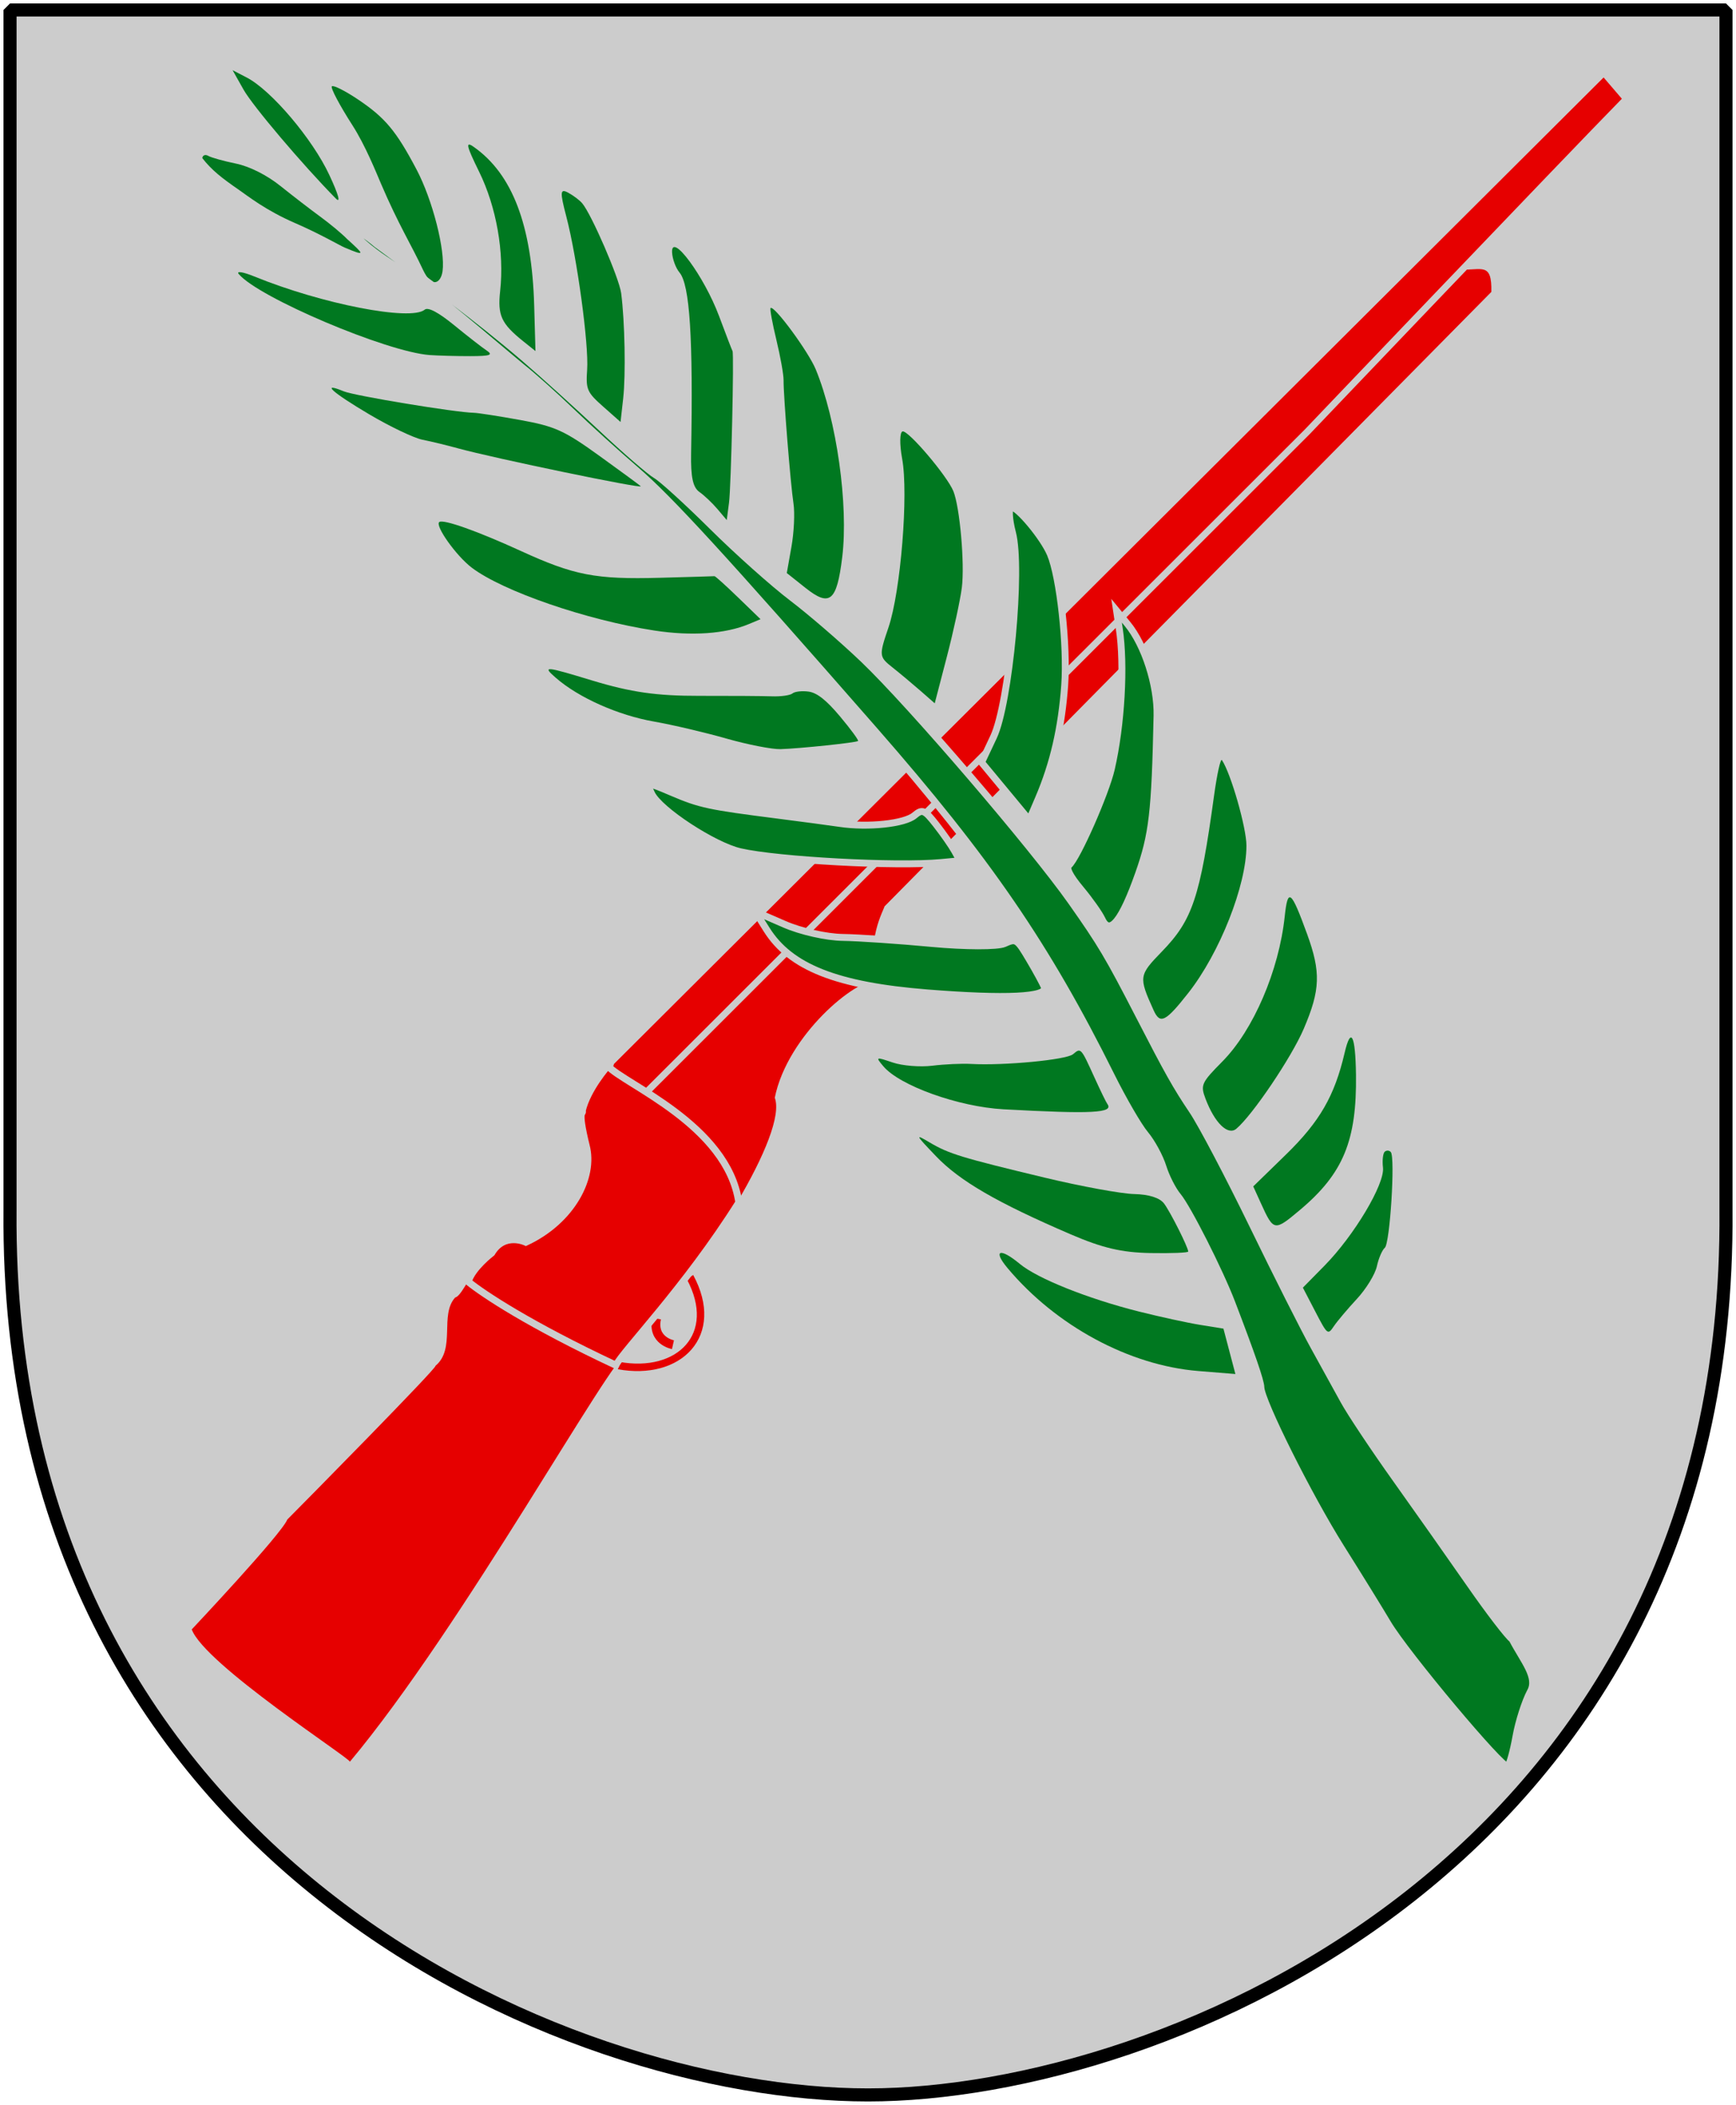 <?xml version="1.0" encoding="UTF-8" standalone="no"?>
<!-- Created with Inkscape (http://www.inkscape.org/) -->
<svg
   xmlns:dc="http://purl.org/dc/elements/1.1/"
   xmlns:cc="http://web.resource.org/cc/"
   xmlns:rdf="http://www.w3.org/1999/02/22-rdf-syntax-ns#"
   xmlns:svg="http://www.w3.org/2000/svg"
   xmlns="http://www.w3.org/2000/svg"
   version="1.0"
   width="251"
   height="304.2"
   id="svg4166">
  <defs
     id="defs4168" />
  <path
     d="M 249.551,1.44 L 125.5,1.44 L 1.45,1.44 L 1.45,174.936 C 0.682,268.657 81.739,302.756 125.5,302.756 C 168.494,302.756 250.318,268.657 249.551,174.936 L 249.551,1.44 z "
     style="color:black;fill:#ccc;fill-opacity:1;fill-rule:nonzero;stroke:none;stroke-width:1.888;stroke-linecap:round;stroke-linejoin:bevel;marker:none;marker-start:none;marker-mid:none;marker-end:none;stroke-miterlimit:4;stroke-dashoffset:0;stroke-opacity:1;visibility:visible;display:block"
     id="Shield" />
  <g
     transform="matrix(0.418,-1.029824e-2,-1.029939e-2,0.421,-163.351,-20.411)"
     id="Rifle">
    <path
       d="M 641.818,502.521 C 653.153,522.688 638.934,536.701 617.81,532.345"
       style="fill:none;stroke:#e60000;stroke-width:2.565;stroke-miterlimit:4;stroke-dasharray:none;stroke-opacity:1"
       id="avtryckare1" />
    <path
       d="M 630.637,516.563 C 629.168,524.142 636.517,525.655 636.517,525.655"
       style="fill:none;stroke:#e60000;stroke-width:3.055;stroke-miterlimit:4;stroke-dasharray:none;stroke-opacity:1"
       id="avtryckare2" />
    <path
       d="M 899.469,145.394 L 612.721,428.042 C 609.046,437.89 619.884,440.545 619.702,443.007 C 611.802,456.267 614.008,469.338 612.352,472.938 C 600.415,489.42 585.535,488.852 584.248,488.664 C 569.736,485.629 564.592,506.848 560.736,507.604 C 555.41,513.478 561.473,525.224 554.492,530.905 C 555.592,531.098 509.483,577.511 504.526,582.435 C 502.689,587.359 472.378,619.376 472.378,619.376 C 477.153,631.499 528.406,665.033 528.224,666.165 C 566.061,620.889 615.659,528.631 620.802,528.067 C 648.175,496.807 674.443,453.805 669.667,441.682 C 673.524,420.275 696.854,401.33 704.203,402.279 C 699.61,388.827 705.854,378.029 706.036,376.892 L 910.856,170.969 C 910.856,160.552 907.182,163.582 900.201,163.014 C 900.201,163.014 905.899,154.11 907,154.11 C 907.918,147.856 902.038,144.449 899.469,145.394 z "
       style="fill:#e60000;fill-opacity:1;stroke:none;stroke-width:1.68;stroke-opacity:1"
       id="Wood" />
    <path
       d="M 956.016,105.774 L 947.961,96.518 L 612.721,428.042 C 609.046,437.89 619.702,441.682 619.515,444.332 L 848.402,217.382 C 848.402,217.382 933.792,128.318 956.016,105.774 z "
       style="fill:#e60000;fill-opacity:1;stroke:#ccc;stroke-width:2.385;stroke-miterlimit:4;stroke-dasharray:none;stroke-opacity:1"
       id="barrel" />
    <path
       d="M 611.62,429.367 C 617.496,435.809 653.5,450.586 658.094,477.293 C 640.276,506.091 619.151,527.498 616.946,532.235 C 586.822,517.645 570.472,506.66 565.143,502.3 C 566.43,497.563 573.042,492.639 573.042,492.639 C 577.267,485.441 584.798,489.228 584.798,489.228 C 600.597,482.222 607.946,467.445 604.821,456.647 C 601.147,443.007 603.721,446.226 603.166,444.525 C 604.821,436.946 611.62,429.367 611.62,429.367 z "
       style="fill:#e60000;fill-opacity:1;stroke:#ccc;stroke-width:2.385;stroke-miterlimit:4;stroke-dasharray:none;stroke-opacity:1"
       id="chamber" />
  </g>
  <g
     transform="matrix(0.544,-0.456,0.456,0.544,33.644,-46.628)"
     style="fill:#007820;fill-opacity:1;display:inline"
     id="Palmblad">
    <path
       d="M 13.977,264.435 C 10.059,270.86 1.694,279.763 -5.612,285.284 C -9.686,288.361 -22.607,294.732 -24.844,294.765 C -25.681,294.777 -26.098,296.517 -26.107,300.034 C -26.115,302.921 -26.392,306.296 -26.724,307.534 C -27.694,311.153 -23.833,310.383 -15.071,305.209 C -7.776,300.901 -4.512,297.819 8.482,282.967 C 12.592,278.27 15.824,270.315 15.87,264.784 L 15.899,261.284 L 13.977,264.435 z "
       style="fill:#007820;fill-opacity:1;stroke:#ccc;stroke-width:1.409;stroke-miterlimit:4;stroke-dasharray:none;stroke-opacity:1"
       id="path21454" />
    <path
       d="M 12.997,231.34 C 12.497,231.03 11.073,232.916 9.832,235.531 C 6.611,242.319 -12.988,261.728 -19.803,264.876 L -25.012,267.284 L -25.053,274.897 L -25.094,282.511 L -20.802,280.338 C -13.97,276.88 -8.023,272.397 -1.939,266.119 C 3.66,260.34 11.492,248.607 12.969,243.784 C 14.058,240.227 14.076,232.007 12.997,231.34 z "
       style="fill:#007820;fill-opacity:1;stroke:#ccc;stroke-width:1.409;stroke-miterlimit:4;stroke-dasharray:none;stroke-opacity:1"
       id="path21452" />
    <path
       d="M 6.947,302.881 C -8.574,316.951 -12.7,319.483 -21.592,320.394 C -28.328,321.084 -28.559,321.291 -30.567,328.449 C -31.441,331.562 -30.255,331.851 -22.906,330.313 C -12.759,328.19 0.261,321.126 5.453,314.926 C 7.794,312.13 12.459,301.64 12.809,298.381 C 12.863,297.885 10.224,299.91 6.947,302.881 z "
       style="fill:#007820;fill-opacity:1"
       id="path21450" />
    <path
       d="M 5.963,205.318 C 5.444,204.998 3.8,206.883 2.31,209.509 C -1.297,215.866 -15.276,230.037 -21.908,234.06 C -27.077,237.195 -27.203,237.379 -26.503,240.784 C -26.108,242.708 -25.517,246.006 -25.189,248.111 L -24.594,251.938 L -16.594,246.246 C -12.194,243.116 -7.075,239.144 -5.219,237.419 C -1.644,234.098 4.965,224.639 6.057,221.284 C 7.08,218.135 7.009,205.965 5.963,205.318 z "
       style="fill:#007820;fill-opacity:1"
       id="path21448" />
    <path
       d="M 2.156,330.994 C -5.818,338.684 -17.596,344.625 -26.519,345.459 C -32.604,346.027 -33.059,346.246 -34.045,349.073 C -35.781,354.053 -35.401,357.784 -33.157,357.784 C -28.862,357.784 -15.183,353.857 -9.568,351.011 C -1.878,347.114 0.531,344.437 3.363,336.64 C 6.615,327.684 6.44,326.863 2.156,330.994 z "
       style="fill:#007820;fill-opacity:1"
       id="path21446" />
    <path
       d="M 1.482,168.784 C 1.249,168.784 -0.214,171.349 -1.768,174.485 C -3.322,177.62 -5.192,180.883 -5.922,181.735 C -7.967,184.119 -18.471,198.913 -20.512,202.284 C -21.511,203.934 -24.201,206.852 -26.49,208.769 L -30.651,212.255 L -29.675,217.019 C -28.404,223.225 -26.554,223.228 -19.923,217.034 C -12.106,209.731 -2.894,194.959 0.501,184.284 C 1.685,180.559 2.43,168.784 1.482,168.784 z "
       style="fill:#007820;fill-opacity:1"
       id="path21444" />
    <path
       d="M -6.344,360.123 C -13.527,365.518 -19.226,367.593 -28.826,368.306 L -38.058,368.993 L -39.07,372.638 C -40.75,378.684 -40.665,378.784 -33.844,378.778 C -22.341,378.768 -15.886,375.401 -7.393,364.983 C -2.279,358.709 -1.856,356.752 -6.344,360.123 z "
       style="fill:#007820;fill-opacity:1"
       id="path21442" />
    <path
       d="M -6.626,147.225 C -7.433,148.292 -8.094,150.142 -8.094,151.335 C -8.094,154.594 -14.527,163.352 -29.927,181.056 C -33.097,184.7 -34.107,186.608 -33.691,188.161 C -33.377,189.328 -33.115,191.599 -33.107,193.208 L -33.094,196.132 L -30.456,193.708 C -28.051,191.498 -10.1,171.054 -10.089,170.514 C -10.087,170.387 -8.972,167.134 -7.611,163.284 C -4.726,155.125 -4.032,143.795 -6.626,147.225 z "
       style="fill:#007820;fill-opacity:1"
       id="path21440" />
    <path
       d="M -12.979,380.784 C -13.466,380.784 -14.531,381.796 -15.347,383.034 C -17.202,385.846 -28.723,389.86 -37.306,390.684 L -43.552,391.284 L -44.736,396.627 C -45.899,401.876 -45.882,401.96 -43.757,401.352 C -42.567,401.011 -39.344,400.451 -36.594,400.106 C -33.844,399.762 -30.521,398.648 -29.209,397.632 C -27.897,396.615 -26.25,395.784 -25.548,395.784 C -24.183,395.784 -12.094,383.074 -12.094,381.639 C -12.094,381.168 -12.492,380.784 -12.979,380.784 z "
       style="fill:#007820;fill-opacity:1"
       id="path21438" />
    <path
       d="M -15.04,124.284 C -15.728,122.573 -16.221,123.08 -18.443,127.784 C -22.145,135.621 -31.667,150.728 -35.228,154.413 C -38.014,157.295 -38.197,157.913 -37.548,162.238 L -36.844,166.934 L -33.358,163.609 C -29.829,160.243 -22.996,151.768 -19.909,146.926 C -18.249,144.323 -14.206,130.708 -14.225,127.784 C -14.23,126.959 -14.597,125.384 -15.04,124.284 z "
       style="fill:#007820;fill-opacity:1"
       id="path21436" />
    <path
       d="M -23.787,104.794 C -24.331,102.76 -24.771,103.604 -26.198,109.408 C -28.098,117.135 -32.785,125.263 -38.494,130.73 C -42.125,134.205 -42.607,135.97 -41.473,141.636 L -40.853,144.739 L -35.133,137.511 C -24.953,124.647 -21.297,114.106 -23.787,104.794 z "
       style="fill:#007820;fill-opacity:1"
       id="path21434" />
    <path
       d="M -55.6,102.605 C -55.707,101.132 -56.275,97.982 -56.864,95.605 C -57.453,93.228 -58.446,88.726 -59.071,85.599 C -59.762,82.143 -61.336,78.496 -63.086,76.293 C -64.669,74.301 -66.157,72.134 -66.392,71.477 C -66.628,70.821 -67.18,70.619 -67.619,71.029 C -67.733,74.167 -67.181,76.671 -66.094,80.644 C -65.443,83.021 -64.545,87.501 -61.617,93.347 C -59.154,98.262 -57.594,102.64 -57.117,103.579 C -54.888,107.963 -54.978,107.147 -55.6,102.605 z "
       style="fill:#007820;fill-opacity:1"
       id="path21432" />
    <path
       d="M -35.665,82.187 C -36.529,79.215 -37.581,76.783 -38.004,76.783 C -38.426,76.783 -39.274,80.721 -39.887,85.533 C -40.501,90.346 -42.327,95.94 -43.049,98.323 C -45.721,107.148 -46.299,111.798 -47.776,117.33 C -48.901,121.547 -46.672,121.711 -44.908,120.115 C -41.72,117.23 -37.135,107.667 -35.667,100.84 C -33.792,92.12 -33.791,88.632 -35.665,82.187 z "
       style="fill:#007820;fill-opacity:1"
       id="path21430" />
    <path
       d="M -42.444,266.784 C -45.053,266.784 -51.251,262.625 -55.094,258.296 C -56.469,256.747 -60.34,252.511 -63.697,248.882 C -73.362,238.432 -74.436,237.055 -77.256,231.515 C -79.85,226.415 -79.935,226.352 -80.609,229.014 C -81.522,232.619 -77.709,245.23 -74.373,249.637 C -69.632,255.9 -51.943,272.425 -44.416,277.623 L -41.237,279.817 L -40.802,277.55 C -40.562,276.304 -40.305,273.371 -40.23,271.034 C -40.107,267.201 -40.324,266.784 -42.444,266.784 z "
       style="fill:#007820;fill-opacity:1;stroke:#ccc;stroke-width:1.409;stroke-miterlimit:4;stroke-dasharray:none;stroke-opacity:1"
       id="path21428" />
    <path
       d="M -42.749,233.612 C -43.659,232.606 -44.901,231.784 -45.509,231.784 C -46.117,231.784 -47.737,230.771 -49.109,229.534 C -50.481,228.296 -55.552,223.987 -60.378,219.959 C -67.054,214.386 -70.571,210.462 -75.086,203.551 C -80.642,195.046 -80.98,194.717 -80.407,198.376 C -79.456,204.454 -75.577,212.392 -70.776,218.088 C -68.367,220.945 -64.31,226.363 -61.76,230.128 C -59.21,233.892 -56.012,237.847 -54.653,238.916 C -51.504,241.393 -42.02,247.784 -41.493,247.784 C -41.274,247.784 -41.094,245.006 -41.094,241.612 C -41.094,237.273 -41.585,234.898 -42.749,233.612 z "
       style="fill:#007820;fill-opacity:1"
       id="path21426" />
    <path
       d="M -42.346,203.285 C -42.482,203.196 -46.419,200.089 -51.094,196.381 C -61.34,188.254 -64.15,184.798 -69.272,174.023 C -73.434,165.27 -77.185,158.896 -78.216,158.826 C -79.406,158.745 -80.011,166.309 -79.125,170.192 C -77.356,177.944 -68.044,193.42 -58.854,203.883 C -53.772,209.668 -48.195,213.723 -43.189,215.272 L -40.785,216.016 L -41.442,209.731 C -41.803,206.274 -42.21,203.373 -42.346,203.285 z "
       style="fill:#007820;fill-opacity:1"
       id="path21424" />
    <path
       d="M -56.437,289.047 C -61.204,284.227 -67.116,278.548 -69.575,276.426 C -72.096,274.251 -75.31,270.037 -76.946,266.764 L -79.846,260.96 L -80.434,265.252 C -81.668,274.25 -76.801,283.202 -63.631,296.156 C -52.198,307.401 -45.328,312.615 -44.613,310.589 C -44.359,309.871 -43.785,307.034 -43.336,304.284 C -42.546,299.449 -42.606,299.259 -45.144,298.547 C -46.588,298.142 -51.67,293.867 -56.437,289.047 z "
       style="fill:#007820;fill-opacity:1;stroke:#ccc;stroke-width:1.409;stroke-miterlimit:4;stroke-dasharray:none;stroke-opacity:1"
       id="path21422" />
    <path
       d="M -44.563,169.504 C -46.747,160.894 -47.632,159.049 -52.223,153.527 C -55.077,150.093 -57.931,146.834 -58.564,146.284 C -61.355,143.859 -74.926,128.061 -76.033,125.948 C -78.448,121.336 -78,124.565 -75.076,132.847 C -73.438,137.487 -71.193,142.409 -70.086,143.784 C -68.98,145.159 -66.987,147.859 -65.657,149.784 C -61.342,156.028 -42.094,180.385 -42.094,179.6 C -42.094,179.401 -43.205,174.857 -44.563,169.504 z "
       style="fill:#007820;fill-opacity:1"
       id="path21420" />
    <path
       d="M -48.906,324.784 C -50.687,324.784 -61.187,317.557 -66.094,312.955 C -67.469,311.665 -70.298,309.508 -72.38,308.161 C -74.462,306.814 -77.048,304.266 -78.126,302.498 C -80.043,299.355 -80.086,299.34 -80.09,301.812 C -80.098,306.987 -73.652,318.015 -66.955,324.284 C -53.759,336.637 -50.185,339.332 -50.05,337.034 C -50.025,336.621 -49.381,334.034 -48.617,331.284 C -46.801,324.744 -46.799,324.784 -48.906,324.784 z "
       style="fill:#007820;fill-opacity:1"
       id="path21418" />
    <path
       d="M -50.167,130.034 C -50.934,125.994 -51.837,123.784 -52.721,123.784 C -56.427,123.784 -68.034,109.456 -74.988,96.298 C -76.146,94.106 -77.094,93.027 -77.094,93.899 C -77.094,100.123 -64.178,125.418 -57.89,131.508 C -56.627,132.731 -53.844,135.196 -51.705,136.984 C -48.571,139.603 -47.929,139.851 -48.398,138.259 C -48.718,137.173 -49.514,133.471 -50.167,130.034 z "
       style="fill:#007820;fill-opacity:1"
       id="path21416" />
    <path
       d="M -50.144,64.283 L -51.394,61.283 L -52.229,65.753 C -52.927,69.487 -52.839,85.237 -52.066,94.783 C -51.942,96.317 -51.142,94.578 -49.997,90.283 C -47.908,82.457 -47.982,69.47 -50.144,64.283 z "
       style="fill:#007820;fill-opacity:1"
       id="path21414" />
    <path
       d="M -57.65,354.6 C -59.607,352.882 -64.909,346.483 -69.433,340.38 C -79.854,326.323 -81.315,324.076 -82.825,319.784 C -83.987,316.481 -84.033,316.649 -83.629,322.784 C -83.173,329.734 -80.169,338.017 -72.824,352.581 C -69.647,358.88 -67.235,362.1 -62.814,365.946 C -59.61,368.732 -56.87,370.848 -56.725,370.648 C -56.153,369.856 -54.339,362.151 -54.22,360.003 C -54.139,358.541 -55.371,356.601 -57.65,354.6 z "
       style="fill:#007820;fill-opacity:1"
       id="path21412" />
    <path
       d="M -72.298,373.52 C -78.598,364.815 -83.798,355.121 -84.636,350.522 C -85.574,345.371 -87.094,344.797 -87.094,349.593 C -87.094,364.941 -80.825,380.7 -70.781,390.606 L -65.384,395.929 L -63.349,391.606 L -61.314,387.284 L -64.454,383.652 C -66.181,381.654 -69.711,377.095 -72.298,373.52 z "
       style="fill:#007820;fill-opacity:1"
       id="path21410" />
    <path
       d="M -29.957,235.784 C -30.597,230.008 -31.989,221.458 -33.051,216.784 C -34.113,212.108 -35.521,202.434 -36.18,195.284 C -36.839,188.133 -37.777,181.208 -38.265,179.893 C -38.753,178.577 -39.805,172.053 -40.603,165.393 C -41.402,158.733 -42.711,149.232 -43.539,144.284 C -45.638,131.735 -48.659,119.596 -51.659,107.283 C -52.557,102.087 -54.363,98.968 -53.821,103.533 C -53.229,108.509 -52.285,110.746 -51.193,114.84 C -48.424,125.22 -46.967,135.221 -45.085,145.484 C -44.53,148.124 -43.662,154.109 -43.156,158.784 C -42.65,163.459 -41.566,171.334 -40.746,176.284 C -39.257,185.276 -38.549,201.22 -37.546,248.284 C -36.8,283.307 -38.842,304.446 -45.736,333.074 C -47.033,338.458 -48.094,344.591 -48.094,346.701 C -48.094,348.812 -48.769,352.155 -49.594,354.129 C -50.419,356.104 -51.094,359.022 -51.094,360.614 C -51.094,363.736 -54.364,377.777 -56.606,384.284 C -60.339,395.116 -62.356,400.378 -63.137,401.327 C -64.88,403.445 -69.941,424.66 -71.594,436.783 C -72.532,443.658 -73.703,451.729 -74.196,454.717 C -75.37,461.821 -75.363,492.783 -74.188,492.783 C -73.69,492.783 -71.35,491.169 -68.988,489.195 C -66.626,487.222 -62.984,484.923 -60.894,484.087 C -57.75,482.894 -57.95,478.54 -56.868,473.54 C -57.134,472.52 -56.859,466.195 -56.256,459.485 C -55.652,452.774 -54.665,440.983 -54.062,433.283 C -53.458,425.583 -52.513,417.033 -51.962,414.283 C -51.41,411.533 -50.321,405.979 -49.541,401.94 C -48.761,397.901 -45.911,385.751 -43.207,374.94 C -40.504,364.129 -38.005,352.584 -37.654,349.284 C -37.012,343.244 -36.429,340.134 -33.53,327.284 C -30.548,314.059 -30.091,311.253 -29.215,300.781 C -28.058,286.948 -28.491,249.022 -29.957,235.784 z "
       style="fill:#007820;fill-opacity:1;stroke:#ccc;stroke-width:1.409;stroke-miterlimit:4;stroke-dasharray:none;stroke-opacity:1"
       id="use5662" />
  </g>
  <path
     d="M 249.551,1.44 L 125.5,1.44 L 1.45,1.44 L 1.45,174.936 C 0.682,268.657 81.739,302.756 125.5,302.756 C 168.494,302.756 250.318,268.657 249.551,174.936 L 249.551,1.44 z "
     style="color:black;fill:none;fill-opacity:0;fill-rule:nonzero;stroke:black;stroke-width:1.888;stroke-linecap:round;stroke-linejoin:bevel;marker:none;marker-start:none;marker-mid:none;marker-end:none;stroke-miterlimit:4;stroke-dashoffset:0;stroke-opacity:1;visibility:visible;display:block"
     id="Frame" />
</svg>
